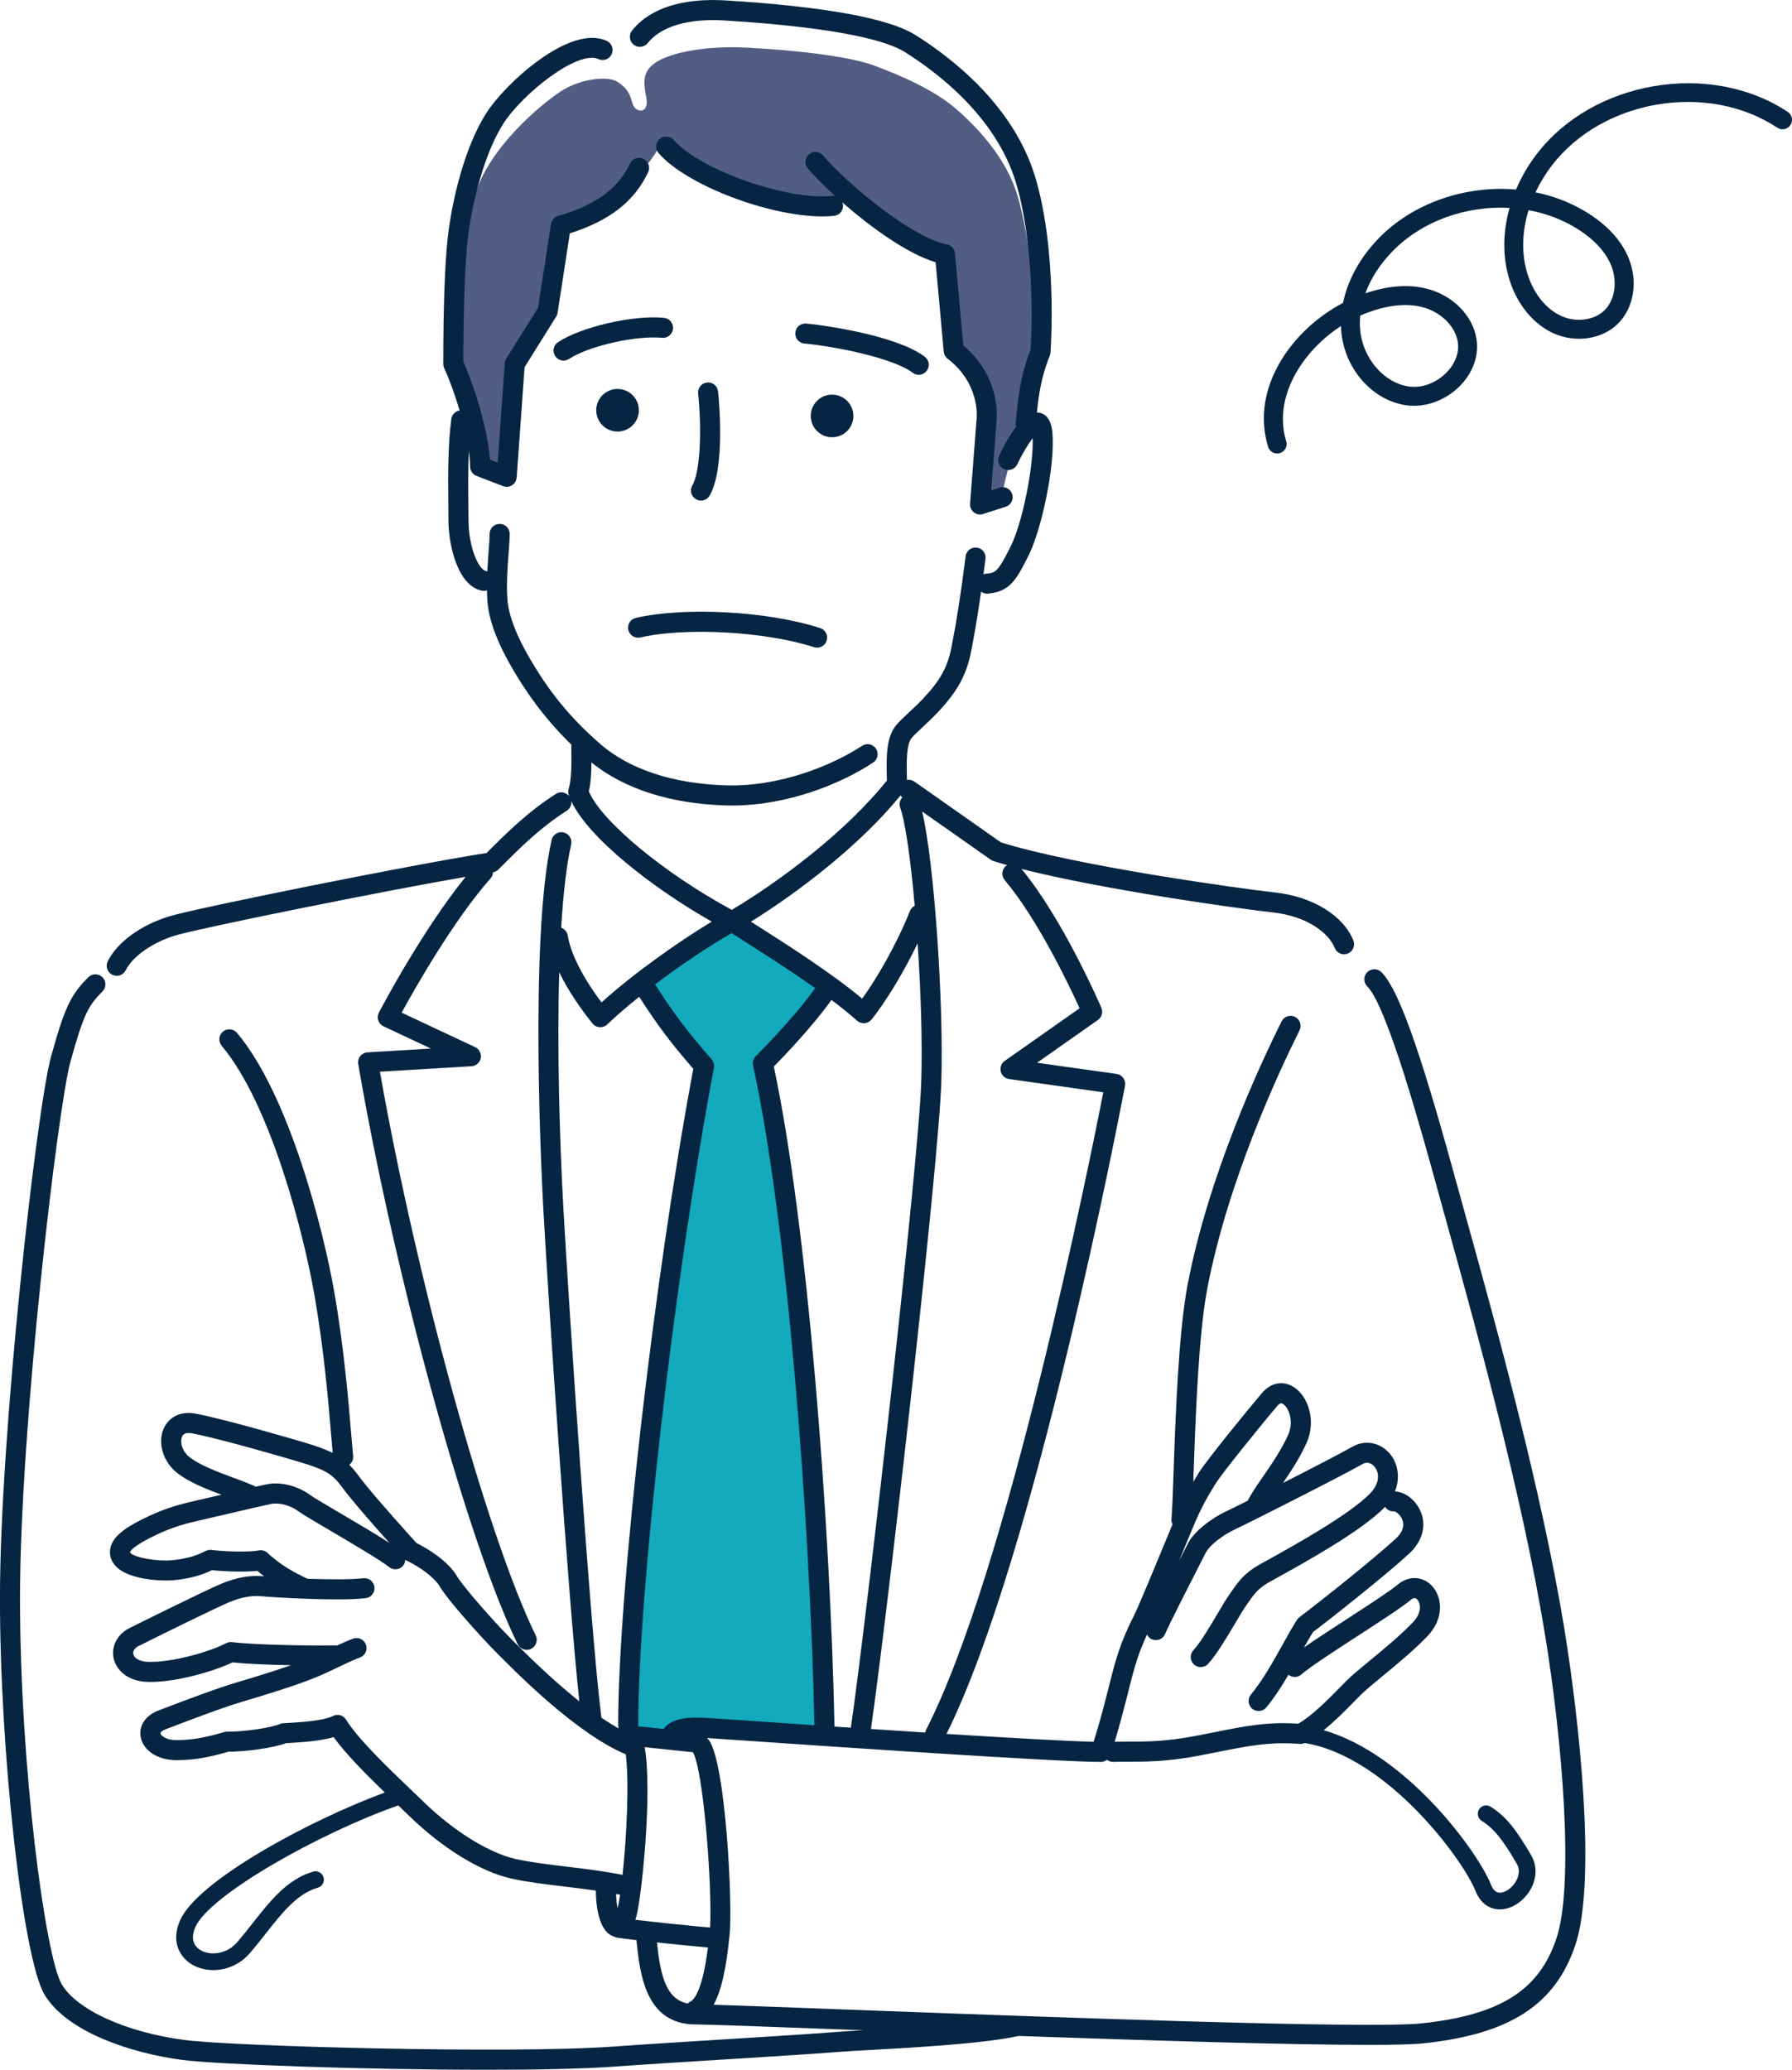 <?xml version="1.0" encoding="UTF-8"?>
<svg id="_レイヤー_2" data-name="レイヤー_2" xmlns="http://www.w3.org/2000/svg" viewBox="0 0 214.391 247.553">
  <defs>
    <style>
      .cls-1 {
        fill: #525d83;
      }

      .cls-2 {
        fill: #12aabc;
      }

      .cls-3 {
        fill: #062542;
      }
    </style>
  </defs>
  <g id="Illustration">
    <g>
      <path class="cls-1" d="M57.711,55.298c-.166-3.152-1.659-9.456-3.152-12.111,0-8.627.888-15.117,2.267-19.852,1.659-5.696,7.956-10.923,10.341-12.456,2.323-1.493,5.641-1.866,6.802-1.037,1.161.83,1.369,1.369,1.7,2.53.332,1.161,2,1.326,1.659-.664-.249-1.452-.622-2.903.871-4.064,1.493-1.161,5.541-2.215,11.032-1.949,5.143.249,12.142.945,15.387,2.157,3.111,1.161,7.175,2.903,9.829,5.226,2.654,2.323,5.972,5.889,7.3,10.369,1.327,4.479,2.654,14.599,2.322,18.746-1.327,2.986-1.659,5.806-1.659,8.958-1.161,2.654-2.157,5.806-2.488,7.963l-2.488.664s.664-6.097.83-8.917c.166-2.82-.995-7.258-3.65-8.917-.332-3.152-1.078-9.663-1.078-11.654-4.272-.995-8.544-4.355-10.866-6.346-6.304,1.161-19.576-3.207-23.392-7.023-2.544,4.535-6.525,8.074-12.221,9.733-.498,3.484-1.051,8.24-1.383,10.23-1.825,2.654-3.152,5.475-3.981,6.636-.83,4.977-.995,10.12-1.161,12.94l-2.82-1.161Z"/>
      <path class="cls-2" d="M87.739,110.957c-3.401,1.991-7.576,4.839-10.009,7.051,2.212,4.645,5.088,6.415,7.078,9.733-3.539,19.023-9.843,63.014-9.346,79.355l4.479.498s1.106-1.106,4.424-.885c3.318.221,13.714.885,13.714.885-.138-17.585-1.465-32.848-2.212-43.355-.679-9.551-3.899-32.184-5.226-37.272,3.982-3.539,6.111-6.083,8.101-8.516-3.705-2.765-8.35-5.751-11.005-7.493Z"/>
      <path class="cls-3" d="M152.796,54.241c-.484,0-.932-.312-1.082-.799-2.146-6.952,2.766-13.967,8.964-17.218.551-2.69,1.994-5.355,4.185-7.637,4.179-4.354,10.496-6.433,16.511-5.92.62-1.458,1.44-2.877,2.452-4.205,6.74-8.851,20.786-11.223,30.059-5.078.522.346.664,1.049.318,1.571-.346.521-1.05.664-1.571.318-8.33-5.522-20.949-3.391-27.004,4.562-.768,1.009-1.412,2.075-1.925,3.167,2.071.42,4.066,1.164,5.884,2.248,2.6,1.55,4.371,3.446,5.264,5.636,1.147,2.812.617,5.971-1.32,7.861-1.9,1.851-5.062,2.306-7.696,1.107-2.192-1-4.018-3.078-5.009-5.704-1.075-2.851-1.121-6.104-.227-9.283-5.176-.29-10.52,1.558-14.102,5.289-1.449,1.51-2.518,3.199-3.147,4.926,2.656-.905,5.091-1.099,7.252-.576,3.127.757,5.55,3.151,6.03,5.958.336,1.963-.352,4.009-1.889,5.613-1.696,1.77-4.151,2.692-6.399,2.408-4.101-.522-7.488-4.331-7.877-8.862-.018-.209-.03-.418-.036-.628-4.727,3.063-8.146,8.612-6.551,13.78.185.598-.151,1.232-.749,1.417-.111.034-.224.05-.334.05ZM162.735,37.747c-.054.565-.058,1.127-.011,1.681.295,3.434,2.888,6.425,5.905,6.808,1.55.198,3.268-.465,4.477-1.728,1.034-1.08,1.505-2.415,1.292-3.663-.324-1.897-2.105-3.599-4.329-4.137-1.945-.472-4.233-.195-6.806.819-.177.069-.353.143-.528.22ZM182.876,25.137c-.866,2.826-.873,5.713.07,8.212.781,2.069,2.176,3.688,3.829,4.441,1.773.809,3.948.527,5.173-.666,1.264-1.234,1.595-3.447.805-5.384-.876-2.147-2.836-3.657-4.327-4.545-1.708-1.018-3.595-1.699-5.549-2.058Z"/>
      <g>
        <g>
          <path class="cls-3" d="M117.622,61.475l2.699-.866c.631-.203.979-.878.776-1.509-.203-.631-.877-.978-1.509-.776l-.999.321.647-8.421c.024-.214.513-5.142-3.983-8.891l-1.004-11.044c-.049-.54-.454-.98-.987-1.073-3.882-.685-11.53-6.824-14.791-10.628-.432-.505-1.19-.562-1.692-.13-.503.431-.561,1.189-.13,1.692.791.923,1.948,2.09,3.301,3.321-.132-.034-.269-.056-.411-.043-5.414.558-15.849-3.129-18.929-6.682-.434-.5-1.192-.555-1.693-.121-.5.434-.555,1.192-.121,1.693,3.334,3.846,13.213,7.565,19.585,7.565.489,0,.959-.022,1.402-.067.659-.068,1.139-.657,1.071-1.316-.011-.111-.057-.207-.096-.305,3.422,2.998,7.844,6.186,11.177,7.17l.972,10.698c.031.335.2.641.466.845,3.837,2.935,3.491,6.894,3.472,7.095l-.788,10.242c-.031.398.139.786.453,1.034.214.169.477.258.744.258.123,0,.247-.019.367-.058Z"/>
          <path class="cls-3" d="M97.756,77.463c-.123,0-.247-.019-.37-.059-5.804-1.877-15.319-2.409-20.778-1.162-.646.147-1.289-.256-1.438-.902-.147-.646.256-1.29.902-1.438,5.909-1.351,15.801-.804,22.053,1.218.63.204.976.88.772,1.511-.164.507-.635.831-1.141.831Z"/>
          <path class="cls-3" d="M67.425,43.129c-.388,0-.768-.188-1-.535-.368-.551-.219-1.296.333-1.664,2.753-1.835,9.037-3.283,12.682-2.915.66.066,1.141.654,1.075,1.313-.065.66-.658,1.145-1.313,1.075-3.097-.306-8.809.988-11.113,2.524-.205.136-.436.202-.665.202Z"/>
          <path class="cls-3" d="M109.915,44.829c-.256,0-.514-.082-.733-.251-2.178-1.681-8.922-3.108-12.953-3.492-.66-.063-1.143-.649-1.081-1.309.063-.66.651-1.139,1.309-1.081,2.673.255,11.019,1.533,14.192,3.982.524.405.622,1.158.216,1.683-.236.306-.591.467-.951.467Z"/>
          <path class="cls-3" d="M83.863,59.871c-.202,0-.407-.051-.594-.158-.576-.329-.775-1.062-.447-1.637,1.019-1.783,1.12-7.001.698-11.006-.069-.659.409-1.25,1.067-1.319.658-.072,1.25.408,1.319,1.067.098.925.897,9.127-1.001,12.449-.222.388-.626.605-1.043.605Z"/>
          <path class="cls-3" d="M96.998,49.748c0,1.408,1.141,2.549,2.549,2.549,1.408,0,2.55-1.141,2.55-2.549,0-1.408-1.141-2.549-2.55-2.549-1.408,0-2.549,1.141-2.549,2.549Z"/>
          <circle class="cls-3" cx="73.882" cy="49.068" r="2.549" transform="translate(-13.153 32.009) rotate(-22.5)"/>
        </g>
        <path class="cls-3" d="M187.182,194.949c-2.737-16.695-8.228-36.505-11.51-48.341-.43-1.549-.826-2.978-1.179-4.267-3.929-14.33-6.842-23.689-9.219-26.065-.469-.469-1.228-.469-1.697,0-.469.469-.468,1.228,0,1.697,2.405,2.404,6.59,17.667,8.602,25.003.354,1.29.75,2.722,1.181,4.273,3.269,11.789,8.739,31.52,11.455,48.088,2.153,13.135,3.509,30.159,1.396,36.498-2.077,6.232-6.765,9.179-16.179,10.17-6.446.679-45.805-.796-69.322-1.677-6.899-.259-12.369-.464-15.336-.552.933-1.674,1.542-4.415,1.927-8.524.342-3.65-.464-20.247-2.48-23.126-.072-.103-.168-.177-.263-.25.157.009.305.018.435.026.43.026,1.894.127,4.058.275,10.196.698,37.281,2.554,42.663,2.554.147,0,.287-.034.421-.085.044-.017.082-.04.124-.062.062-.032.125-.062.181-.105.201.15.439.252.706.252.022,0,.045-.001.068-.002.548-.03,1.145-.028,1.815-.026,1.926.006,4.572.014,8.371-.71.816-.155,1.578-.308,2.302-.452,3.633-.726,6.257-1.249,9.793-.963.204.014.404-.027.589-.11,9.895,1.611,18.984,14.006,20.426,17.667.7,1.775,1.95,2.154,2.634,2.222.096.01.192.014.289.014,1.295,0,2.684-.834,3.533-2.149.897-1.39.986-2.997.236-4.296-1.877-3.252-3.154-4.782-4.879-5.843-.47-.29-1.086-.144-1.375.328-.289.47-.143,1.087.328,1.375,1.407.866,2.505,2.211,4.195,5.14.53.918.048,1.853-.184,2.212-.5.775-1.317,1.288-1.944,1.23-.408-.041-.734-.365-.971-.965-1.498-3.802-10.003-15.582-20.008-18.464,1.356-1.097,2.649-2.41,3.69-3.472.255-.261.496-.506.716-.726.59-.59,1.568-1.395,2.7-2.328,1.739-1.432,3.71-3.055,5.318-4.735,2.016-2.107,1.775-4.667.525-6.006-1.099-1.177-2.772-1.246-4.07-.163-.968.807-3.511,2.455-5.971,4.049-1.88,1.219-3.793,2.46-5.266,3.488.367-.652.729-1.282,1.083-1.85,2.543-1.919,8.634-6.751,11.495-9.373,1.603-1.469,2.111-3.372,1.36-5.088-.588-1.344-1.853-2.303-3.051-2.358.666-1.671.315-3.321-.514-4.383-1.135-1.458-3.018-1.853-4.574-.961-1.322.755-4.936,2.621-8.313,4.337.995-1.455,2.052-3.063,2.841-4.837,1.176-2.647.144-5.571-1.558-6.641-1.279-.806-2.734-.528-3.796.72-1.976,2.324-6.606,8.04-7.5,9.446-.226.356-.468.75-.715,1.166.012-.339.024-.687.037-1.049.231-6.577.579-16.515,1.636-22.051,2.455-12.865,8.537-25.887,11.038-30.889.296-.593.056-1.313-.537-1.61-.593-.297-1.315-.055-1.61.537-2.546,5.091-8.738,18.353-11.248,31.512-1.091,5.718-1.443,15.767-1.677,22.417-.091,2.595-.163,4.645-.251,5.612-.02.221.038.423.127.61-.287.689-.633,1.525-1.008,2.434-1.27,3.074-3.008,7.283-3.612,8.492-1.042,2.082-1.645,3.592-2.227,5.57-.206.701-.455,1.681-.745,2.828-.499,1.973-1.114,4.371-1.846,6.685-3.144-.071-10.07-.467-17.605-.941,10.673-21.442,20.925-75.225,21.36-77.525.061-.322-.013-.656-.204-.922-.191-.267-.483-.443-.808-.489l-9.511-1.337,7.281-5.118c.465-.327.637-.935.412-1.457-.188-.436-4.613-10.634-9.555-16.605,9.83,2.491,25.847,4.731,30.082,5.202,4.116.457,6.679,2.464,7.393,4.249.188.469.638.754,1.115.754.148,0,.299-.027.445-.086.615-.246.915-.945.668-1.56-1.196-2.99-4.869-5.245-9.357-5.744-4.678-.52-23.882-3.215-32.799-5.987-1.123-.789-8.119-5.706-10.367-7.28-.27-.189-.589-.25-.889-.199-.001-.231-.005-.477-.01-.739-.025-1.313-.067-3.509.58-4.281.241-.287.801-.812,1.342-1.32.568-.532,1.211-1.136,1.73-1.686,2.423-2.568,3.483-4.503,4.051-7.394.426-2.168.807-4.451,1.184-7.093.199.145.435.244.696.244.037,0,.073-.002.11-.005,2.604-.237,3.376-1.571,4.875-4.568,1.557-3.115,3.214-10.831,2.841-14.758-.165-1.73-.961-2.221-1.599-2.328-.083-.014-.167-.009-.25-.009.216-2.09.544-4.39,1.541-6.781.05-.12.08-.247.089-.376.036-.495.836-12.23-1.853-21.08-2.604-8.573-10.101-14.288-14.337-16.931-3.196-1.994-10.807-3.38-22.619-4.119-5.212-.321-9.109.918-11.253,3.599-.414.518-.33,1.272.187,1.687.519.415,1.274.331,1.687-.188,1.611-2.014,4.888-2.974,9.229-2.703,14.212.889,19.536,2.535,21.498,3.759,3.951,2.465,10.935,7.769,13.311,15.592,2.018,6.641,2.044,15.88,1.769,20.02-1.236,3.053-1.514,5.963-1.739,8.31l-.046.475c-.015.155.005.305.046.447-.953,1.225-1.709,2.77-2.028,3.471-.274.604-.007,1.315.596,1.589.602.274,1.315.009,1.589-.596.489-1.076,1.236-2.317,1.825-3.095.126,3.393-1.215,10.106-2.631,12.939-1.562,3.125-1.801,3.147-2.945,3.25-.11.01-.206.054-.304.091.08-.603.161-1.22.242-1.865.083-.658-.383-1.258-1.041-1.34-.656-.084-1.258.383-1.34,1.041-.553,4.391-1.073,7.739-1.685,10.856-.475,2.419-1.343,3.986-3.441,6.209-.469.497-1.058,1.049-1.627,1.583-.647.607-1.207,1.132-1.54,1.529-1.225,1.461-1.178,3.905-1.141,5.869.005.278.011.54.011.777-4.964,6.209-12.92,12.103-18.549,15.466-8.148-4.418-15.602-10.602-17.108-14.183.251-1.051.309-2.301.317-3.444,3.909,3.144,9.41,4.926,16.003,5.132.266.008.53.013.795.013,6.714,0,13.089-2.618,16.901-5.141.553-.366.705-1.11.338-1.663-.366-.554-1.111-.705-1.663-.339-3.488,2.309-9.85,4.933-16.297,4.731-6.34-.198-11.546-1.918-15.056-4.975-4.374-3.809-6.711-7.313-8.42-10.239-1.583-2.709-2.499-5.105-2.647-6.93-.153-1.873.005-3.933.131-5.589.07-.919.131-1.712.131-2.342,0-.663-.538-1.2-1.2-1.2s-1.2.538-1.2,1.2c0,.538-.057,1.29-.123,2.16-.055.717-.11,1.516-.151,2.341-.062-.022-.114-.06-.181-.072-.835-.152-2.074-2.792-2.074-6.128,0-.61-.006-1.28-.013-1.99-.017-1.91-.036-4.114.052-6.223.097.684.152,1.313.152,1.854,0,.497.306.942.769,1.12l3.181,1.224c.139.053.285.08.431.08.225,0,.449-.063.643-.187.321-.204.526-.548.553-.927l.945-13.196,3.781-6.049c.086-.138.144-.292.169-.454l1.461-9.498c4.806-1.542,7.713-3.82,9.375-7.322.284-.599.029-1.314-.569-1.599-.601-.286-1.315-.029-1.599.569-1.426,3.005-4.084,4.94-8.618,6.274-.446.131-.776.509-.847.969l-1.538,9.997-3.808,6.093c-.104.167-.166.355-.179.551l-.85,11.877-.929-.357c-.228-3.414-1.736-8.485-3.177-11.694.005-6.44.188-11.61.518-14.576.486-4.373,1.998-10.376,4.281-13.926,2.3-3.578,8.911-8.827,11.355-7.7.603.277,1.314.015,1.592-.587.278-.602.015-1.315-.587-1.592-4.442-2.054-12.19,5.174-14.379,8.581-2.663,4.143-4.168,10.647-4.648,14.959-.348,3.135-.533,8.357-.533,15.101,0,.174.038.345.111.503.632,1.369,1.294,3.192,1.843,5.062-.504.086-.916.473-.989,1.005-.426,3.123-.391,6.987-.363,10.091.006.703.012,1.366.012,1.969,0,2.998,1.098,7.954,4.044,8.489.073.013.145.019.216.019.123,0,.24-.027.353-.063.009.461.024.923.061,1.38.18,2.212,1.179,4.885,2.967,7.946,1.464,2.505,3.564,5.714,7.086,9.145-.004.042-.025.079-.025.123l.006.704c.016,1.306.04,3.279-.32,4.448-.074.239-.07.495.009.733.017.052.047.108.067.161-.374-.495-1.061-.64-1.591-.301-3.414,2.172-6.068,4.832-8.2,6.968l-.108.107c-9.118,1.43-34.557,6.558-37.904,7.562-3.426,1.028-6.267,3.092-7.415,5.388-.296.593-.056,1.313.537,1.61.172.086.355.127.536.127.441,0,.864-.243,1.074-.664.836-1.671,3.23-3.344,5.957-4.163,2.88-.864,24.162-5.178,34.711-7.01-5.236,6.456-10.155,15.814-10.377,16.238-.151.29-.178.629-.074.939.104.31.331.564.627.703l5.673,2.662-7.587.453c-.341.02-.657.185-.869.452-.212.267-.3.612-.243.949,4.363,25.422,13.1,57.198,19.077,69.387.208.425.635.672,1.079.672.177,0,.357-.04.527-.123.595-.292.841-1.011.549-1.606-5.792-11.812-14.235-42.411-18.637-67.416l10.955-.654c.548-.033,1.004-.433,1.107-.972.103-.539-.172-1.079-.669-1.313l-8.794-4.126c1.607-2.938,6.215-11.061,10.651-16.076.183-.206.262-.46.279-.716.246-.041.474-.155.65-.332l.386-.387c2.155-2.16,4.599-4.608,7.789-6.639.403-.256.591-.712.538-1.155,2.054,4.413,9.681,10.361,16.806,14.421-4.093,2.478-9.331,6.181-13.187,9.661-2.253-3.001-3.678-5.815-4.045-8.015-.073-.442-.387-.77-.781-.913.242-3.993.626-7.452,1.195-9.971.146-.647-.26-1.289-.906-1.435-.647-.144-1.288.26-1.435.906-2.685,11.89-1.165,40.988-.983,44.266.562,10.122,2.929,45.953,4.298,58.749-2.38-1.894-5.051-4.332-8.006-7.313l-.374-.377c-1.775-1.775-5.538-6.041-6.259-7.278-1.03-1.766-3.426-3.266-4.842-3.957-3.351-3.726-5.831-6.548-7.047-8.206-.326-.445-.652-.817-.99-1.155.307-.246.502-.621.46-1.041-.066-.662-.138-1.53-.224-2.564-.32-3.852-.856-10.299-2.025-17.023-1.304-7.499-5.415-23.635-11.642-31.03-.426-.506-1.184-.572-1.691-.145-.507.427-.572,1.184-.145,1.691,5.896,7.002,9.848,22.617,11.113,29.895,1.151,6.619,1.681,12.998,1.997,16.811.063.757.118,1.422.17,1.989-.895-.452-1.969-.831-3.396-1.254-.933-.277-9.225-2.724-12.994-3.448-1.72-.333-3.185.348-3.821,1.77-.78,1.746-.061,4.058,1.674,5.378,1.432,1.089,3.346,1.841,5.241,2.548-1.113.26-2.193.512-3.048.705-1.665.377-3.476.832-5.679,1.869-2.371,1.116-4.044,2.148-4.507,3.565-.206.629-.145,1.273.176,1.862,1.258,2.305,6.194,2.337,7.348,2.225,2.201-.219,3.52-.694,4.566-1.2,1.666.176,4.034.231,5.437.082.269.235.537.45.803.655-.063-.005-.136-.011-.19-.016-1.533-.14-3.212.172-4.995.926-1.77.749-9.118,4.377-10.933,5.285-1.442.721-2.2,2.175-1.886,3.618.271,1.243,1.494,2.725,4.049,2.814.124.004.251.006.379.006,3.176,0,7.6-1.285,9.796-2.341,1.805.19,4.503.293,6.99.341-2.056.722-4.465,1.454-6.478,2.051-2.508.744-6.315,2.196-8.835,3.157l-.564.215c-1.526.582-2.352,1.821-2.104,3.159.303,1.633,2.053,2.771,4.259,2.771h.019c1.709-.006,3.356-.178,6.221-1.009,2.043-.004,5.311-.433,6.886-1.024l.332-.019c1.628-.097,3.749-.222,5.364-.704,1.449,2.002,3.788,4.36,6.129,6.625-9.098,3.359-22.382,10.534-24.488,15.272-1.129,2.539-.06,4.373,1.316,5.242.739.467,1.672.725,2.655.725,1.524,0,3.167-.621,4.388-2.045.651-.759,1.265-1.539,1.868-2.303,2.026-2.57,3.776-4.79,6.247-5.506.53-.154.836-.709.682-1.239-.154-.531-.71-.836-1.239-.682-3.088.895-5.116,3.466-7.262,6.189-.586.743-1.183,1.501-1.815,2.239-1.287,1.502-3.313,1.653-4.456.931-.894-.565-1.091-1.538-.557-2.739,1.706-3.841,14.853-11.236,24.268-14.538.043.041.086.083.129.123l1.315,1.262c3.929,3.789,8.426,6.537,12.03,7.351,1.848.417,4.071.685,6.424.969,1.243.15,2.507.303,3.744.482,0,.002-.001.003-.001.005-.001,2.444.594,5.118,2.238,5.514.095.042.187.091.295.108.519.079,1.347.183,2.325.298.406,4.109,1.105,10.085,7.088,10.085,1.451,0,8.132.25,17.378.596.873.033,1.774.067,2.688.101-1.254.07-2.281.128-2.921.179-3.303.259-8.383.575-13.761.909-4.697.292-9.517.592-13.299.864-12.3.883-45.482-.036-51.233-.789-7.002-.916-12.916-3.606-14.718-6.694-1.919-3.289-4.975-25.764-4.975-46.191,0-20.359,4.526-58.699,6.037-64.139,1.591-5.727,2.146-6.702,3.831-8.387.469-.469.469-1.229,0-1.697-.469-.469-1.228-.469-1.697,0-2.124,2.124-2.83,3.624-4.446,9.441-1.73,6.229-6.125,45.324-6.125,64.782,0,18.62,2.726,42.984,5.302,47.4,2.661,4.561,10.54,7.087,16.48,7.865,4.216.551,21.907,1.181,36.427,1.181,6.047,0,11.544-.109,15.29-.379,3.776-.272,8.588-.571,13.276-.862,5.388-.335,10.477-.651,13.8-.912.717-.056,1.909-.122,3.385-.204,5.148-.285,13.719-.76,17.931-1.689,15.81.555,32.513,1.067,41.864,1.067,3.059,0,5.331-.055,6.527-.181,10.368-1.091,15.812-4.62,18.205-11.798,2.575-7.727.392-27.299-1.305-37.646ZM84.948,230.539c-2.073-.178-6.279-.609-8.938-.927.042-.131.086-.253.125-.401.653-2.517,1.935-14.83.993-20.244l5.766.604c1.263,2.057,2.339,16.153,2.054,20.968ZM145.5,177.344c.752-1.182,5.168-6.667,7.304-9.18.375-.441.55-.334.69-.243.702.441,1.317,2.117.642,3.635-.809,1.821-1.997,3.544-3.044,5.065-.75,1.089-1.398,2.03-1.821,2.874-1.249.624-2.189,1.087-2.539,1.249-1.732.799-3.879,2.395-4.629,3.895-.14.279-.436.859-.819,1.608-.067.13-.137.268-.208.406.139-.336.277-.669.41-.993.704-1.705,1.307-3.164,1.596-3.824.851-1.945,1.7-3.363,2.419-4.493ZM135.009,202.223c.281-1.11.521-2.06.721-2.739.428-1.454.857-2.604,1.495-3.981.122.239.309.447.574.563.608.266,1.315-.011,1.581-.619.625-1.428,2.846-5.773,4.04-8.107.387-.758.688-1.345.829-1.627.415-.832,2.013-2.109,3.489-2.79,1.443-.666,12.671-6.331,15.255-7.808.782-.446,1.339.158,1.491.353.508.652.666,1.867-.563,3.146-2.469,2.567-9.549,6.474-12.214,7.945-.44.243-.786.434-1.007.56-1.878,1.073-2.475,1.936-3.615,3.582-.405.586-.911,1.439-1.447,2.344-.903,1.525-2.027,3.423-2.866,4.331-.45.487-.419,1.246.068,1.696.231.213.522.318.814.318.323,0,.646-.13.882-.386,1.01-1.095,2.156-3.029,3.167-4.736.513-.867.998-1.685,1.412-2.282.997-1.441,1.37-1.979,2.775-2.783.215-.122.55-.308.976-.543,3.012-1.662,10.063-5.553,12.785-8.383.019-.02.031-.041.05-.061.234.355.635.585,1.081.545.193.011.769.381,1.007,1.05.265.741-.014,1.496-.829,2.242-2.754,2.524-9.004,7.493-11.49,9.357-.116.087-.215.194-.292.316-.598.939-1.181,1.985-1.798,3.093-1.137,2.04-2.313,4.15-3.726,5.86-.422.511-.35,1.267.161,1.689.224.185.494.275.764.275.345,0,.689-.149.926-.436.981-1.188,1.847-2.546,2.644-3.9.439.345,1.062.366,1.506-.009,1.192-1.013,4.105-2.901,6.922-4.727,2.635-1.708,5.124-3.321,6.202-4.219.406-.338.615-.22.78-.043.428.459.554,1.602-.505,2.709-1.509,1.578-3.421,3.153-5.109,4.542-1.18.972-2.199,1.811-2.872,2.483-.226.226-.471.476-.733.743-1.409,1.438-3.31,3.377-5.015,4.374-3.682-.25-6.388.289-10.091,1.029-.717.143-1.473.294-2.281.448-3.573.68-5.985.671-7.914.668-.616-.001-1.167.002-1.685.021.652-2.146,1.203-4.301,1.659-6.103ZM118.527,102.824c.101.07.211.125.329.162.518.164,1.076.327,1.66.49-.057.034-.121.051-.173.095-.506.427-.571,1.184-.143,1.691,3.961,4.695,7.753,12.673,8.961,15.329l-8.957,6.296c-.403.284-.592.784-.476,1.263.115.479.512.838 1.0.907l11.268,1.584c-1.643,8.404-11.46,57.258-21.204,76.249-.054.105-.071.216-.092.326-2.172-.139-4.364-.282-6.501-.423,1.893-13.147,8.089-67.162,8.418-77.374.296-9.177-.814-26.178-2.296-32.362,3.321,2.331,8.208,5.766,8.208,5.766ZM110.218,129.343c-.319,9.896-6.61,64.803-8.422,77.292-.662-.044-1.315-.088-1.958-.131-.512-24.379-3.214-59.981-7.261-78.94,1.252-1.276,4.714-4.885,6.897-7.968,1.114.838,2.159,1.674,3.067,2.483.246.218.57.323.898.299.328-.028.63-.189.836-.446,1.54-1.924,3.714-5.358,5.506-9.114.389,5.788.584,11.941.436,16.524ZM107.731,95.144c.06.084.133.159.216.227-.288.317-.409.77-.255,1.202.635,1.778,1.265,6.333,1.743,11.757-.247.129-.457.332-.567.612-1.526,3.866-3.882,7.953-5.716,10.5-3.732-3.106-8.928-6.415-12.467-8.668-.298-.19-.577-.368-.845-.539,5.624-3.494,13.025-9.12,17.891-15.09ZM87.534,111.605c.524.34,1.155.742,1.862,1.192,2.301,1.466,5.314,3.387,8.135,5.387-2.52,3.568-7.064,8.1-7.111,8.147-.291.29-.414.708-.326,1.108,4.079,18.586,6.813,54.367,7.34,78.903-3.237-.218-6.097-.414-8.218-.56-2.173-.149-3.645-.25-4.076-.276-2.177-.135-4.606-.26-5.743,1.284l-3.066-.321c.005-.046.027-.086.027-.133,0-16.038,4.315-53.515,9.054-78.627.068-.363-.034-.737-.277-1.014-2.855-3.255-4.567-5.52-6.76-8.955,2.96-2.242,6.242-4.455,9.16-6.136ZM67.407,144.597c-.481-8.659-.763-19.271-.501-28.312,1.106,2.296,2.647,4.467,3.978,6.126.21.262.521.424.857.446.026.002.053.003.08.003.308,0,.604-.118.828-.332,1.086-1.036,2.394-2.161,3.824-3.307,2.108,3.288,3.804,5.548,6.472,8.616-4.717,25.222-8.988,62.466-8.988,78.499,0,.142.035.275.081.402-.667-.373-1.371-.812-2.11-1.317-.001-.038.013-.072.008-.11-1.303-10.26-3.932-49.977-4.528-60.715ZM22.721,174.312c-.944-.718-1.221-1.851-.936-2.489.062-.141.251-.57,1.177-.393,3.656.704,11.843,3.12,12.765,3.393,3.109.921,4.019,1.444,5.118,2.944,1.084,1.478,3.082,3.788,5.744,6.769-1.565-1.012-3.858-2.362-5.962-3.601-1.548-.911-3.148-1.853-3.467-2.092-1.169-.876-3.265-1.743-5.335-1.298-.326.07-.754.166-1.243.278-.035-.02-.059-.052-.096-.069-.812-.365-1.715-.701-2.671-1.056-1.881-.699-3.827-1.422-5.094-2.386ZM61.657,222.33c-3.146-.711-7.32-3.292-10.892-6.738l-1.322-1.268c-3.076-2.943-6.561-6.278-8.045-8.652-.326-.521-.993-.713-1.545-.441-1.207.591-3.754.742-5.441.841l-.529.032c-.137.009-.272.041-.398.095-1.086.465-4.328.933-6.304.913-.123-.012-.238.015-.352.048-2.698.793-4.189.956-5.721.961h-.013c-1.235,0-1.846-.526-1.898-.809-.021-.113.182-.319.599-.478l.565-.215c2.485-.948,6.241-2.381,8.662-3.099,2.68-.794,6.063-1.829,8.46-2.781,1.226-.487,2.195-.957,3.051-1.37.839-.406,1.631-.789,2.538-1.129.621-.233.935-.924.702-1.545-.232-.621-.925-.935-1.545-.702-.691.259-1.301.532-1.903.816-.037-.002-.069-.02-.107-.019-2.173.047-9.301-.005-12.468-.387-.243-.031-.489.017-.705.131-1.845.977-6.388,2.32-9.31,2.229-1.179-.041-1.7-.524-1.787-.926-.079-.363.156-.731.614-.96,2.342-1.171,9.21-4.55,10.796-5.221,1.415-.599,2.708-.85,3.84-.746,1.654.152,9.282.616,12.544.236.658-.076,1.13-.671,1.054-1.33-.076-.658-.664-1.128-1.33-1.054-1.516.175-4.202.149-6.699.059l-.1-.049c-1.253-.613-2.969-1.452-4.659-3.037-.289-.271-.693-.382-1.081-.296-.811.181-3.626.188-5.629-.064-.24-.028-.482.013-.697.124-.831.426-1.896.898-4.039,1.112-1.709.167-4.64-.32-5.007-.948.036-.161.376-.792,3.249-2.144,1.986-.935,3.587-1.337,5.186-1.7,1.047-.237,2.43-.561,3.799-.881,1.806-.422,3.588-.839,4.538-1.043,1.201-.257,2.567.252,3.392.871.406.304,1.605,1.013,3.69,2.24,2.582,1.52,6.119,3.602,7.146,4.423.518.416,1.273.331,1.687-.187.165-.206.23-.451.24-.696.039.024.068.062.11.081,1.458.673,3.356,1.986,4.003,3.097.968,1.66,5.135,6.266,6.635,7.766l.366.369c2.347,2.368,9.438,9.518,15.266,11.96.428,3.19.118,9.769-.381,14.418-2.132-.422-4.415-.707-6.641-.975-2.291-.276-4.455-.537-6.183-.927ZM74.183,226.62c-.094.634-.19,1.188-.285,1.625-.097-.449-.17-1.028-.192-1.719.16.03.319.061.477.093ZM78.595,232.32c2.24.242,4.645.481,6.105.607-.673,5.25-1.697,6.298-2.138,6.493-.114.051-.204.129-.293.207-2.615-.543-3.256-3.38-3.674-7.308Z"/>
      </g>
    </g>
  </g>
</svg>